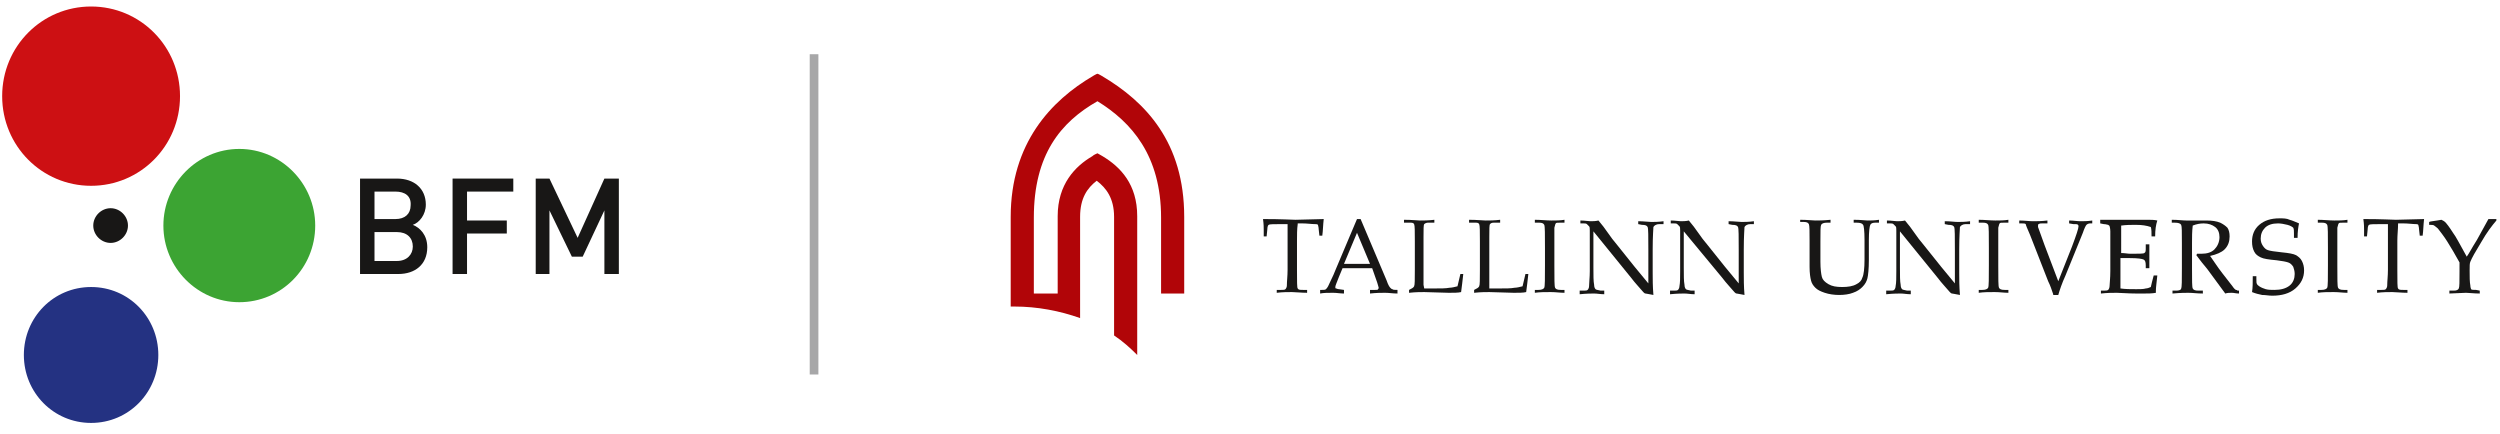 <?xml version="1.0" encoding="utf-8"?>
<!-- Generator: Adobe Illustrator 24.3.0, SVG Export Plug-In . SVG Version: 6.00 Build 0)  -->
<svg version="1.1" id="Layer_1" xmlns="http://www.w3.org/2000/svg" xmlns:xlink="http://www.w3.org/1999/xlink" x="0px" y="0px"
	 viewBox="0 0 345.8 60" style="enable-background:new 0 0 345.8 60;" xml:space="preserve">
<style type="text/css">
	.st0{clip-path:url(#SVGID_2_);fill:#A7A7A8;}
	.st1{clip-path:url(#SVGID_2_);}
	.st2{clip-path:url(#SVGID_4_);fill:#181716;}
	.st3{clip-path:url(#SVGID_2_);fill:#181716;}
	.st4{clip-path:url(#SVGID_6_);fill:#CD1013;}
	.st5{clip-path:url(#SVGID_6_);fill:#3CA433;}
	.st6{clip-path:url(#SVGID_6_);fill:#243282;}
	.st7{clip-path:url(#SVGID_6_);fill:#181716;}
	.st8{clip-path:url(#SVGID_6_);fill:#B10508;}
</style>
<g id="BFM-kaksiklogo-eng_1_">
	<g>
		<defs>
			<rect id="SVGID_1_" x="-20.4" y="-18.3" width="386.4" height="95.9"/>
		</defs>
		<clipPath id="SVGID_2_">
			<use xlink:href="#SVGID_1_"  style="overflow:visible;"/>
		</clipPath>
		<rect x="112" y="7.5" class="st0" width="1.2" height="44.3"/>
		<g class="st1">
			<defs>
				<rect id="SVGID_3_" x="-20.4" y="-18.3" width="386.4" height="95.9"/>
			</defs>
			<clipPath id="SVGID_4_">
				<use xlink:href="#SVGID_3_"  style="overflow:visible;"/>
			</clipPath>
			<path class="st2" d="M54.9,32.1h-3.1v4h3.1c1.4,0,2.2-0.9,2.2-2C57.1,32.9,56.3,32.1,54.9,32.1 M54.7,26.5h-2.9v3.8h2.9
				c1.3,0,2.1-0.7,2.1-1.9C56.9,27.1,56,26.5,54.7,26.5 M55.1,37.9h-5.3V24.7h5.1c2.4,0,4,1.4,4,3.6c0,1.4-0.9,2.5-1.8,2.8
				c1,0.4,2,1.4,2,3.1C59.1,36.6,57.4,37.9,55.1,37.9"/>
		</g>
		<polygon class="st3" points="64.6,26.5 64.6,30.5 70.1,30.5 70.1,32.3 64.6,32.3 64.6,37.9 62.6,37.9 62.6,24.7 71,24.7 71,26.5 
					"/>
		<polygon class="st3" points="83.6,37.9 83.6,29.1 80.6,35.5 79.1,35.5 76,29.1 76,37.9 74.1,37.9 74.1,24.7 76,24.7 79.9,32.9 
			83.6,24.7 85.6,24.7 85.6,37.9 		"/>
		<g class="st1">
			<defs>
				<rect id="SVGID_5_" x="-20.4" y="-18.3" width="386.4" height="95.9"/>
			</defs>
			<clipPath id="SVGID_6_">
				<use xlink:href="#SVGID_5_"  style="overflow:visible;"/>
			</clipPath>
			<path class="st4" d="M24.9,13.3c0,6.9-5.5,12.4-12.3,12.4S0.3,20.2,0.3,13.3c0-6.9,5.5-12.4,12.3-12.4S24.9,6.4,24.9,13.3"/>
			<path class="st5" d="M43.6,31.2c0,5.9-4.7,10.6-10.5,10.6c-5.8,0-10.5-4.8-10.5-10.6s4.7-10.6,10.5-10.6
				C38.9,20.6,43.6,25.4,43.6,31.2"/>
			<path class="st6" d="M21.9,49.1c0,5.2-4.1,9.4-9.3,9.4s-9.3-4.2-9.3-9.4c0-5.2,4.1-9.4,9.3-9.4S21.9,43.9,21.9,49.1"/>
			<path class="st7" d="M17.7,31.2c0,1.3-1.1,2.4-2.4,2.4c-1.3,0-2.4-1.1-2.4-2.4c0-1.3,1.1-2.4,2.4-2.4
				C16.6,28.8,17.7,29.9,17.7,31.2"/>
			<path class="st7" d="M179.5,31c-0.1,0.7-0.1,1.5-0.1,2.3v4.1c0,1.5,0,2.4,0.1,2.5c0.1,0.2,0.3,0.2,0.8,0.2h0.5v0.4
				c-0.8,0-1.6-0.1-2.1-0.1c-0.6,0-1.3,0-2.1,0.1v-0.4h0.6c0.3,0,0.5,0,0.6-0.1c0.1-0.1,0.2-0.3,0.2-0.5c0-0.6,0.1-1.3,0.1-2.2v-4.1
				c0-0.8,0-1.5,0-2.2h-0.7c-1.2,0-1.8,0-1.9,0.1c-0.1,0-0.2,0.3-0.2,0.6l-0.1,1h-0.4l0-0.9c0-0.3,0-0.8-0.1-1.5
				c2.6,0,4.1,0.1,4.5,0.1l3.9-0.1c-0.1,0.8-0.1,1.6-0.2,2.3h-0.4l-0.1-0.9c0-0.3-0.1-0.5-0.1-0.6c-0.1-0.1-0.2-0.1-0.4-0.1
				c-0.5,0-1.1-0.1-1.8-0.1H179.5z"/>
			<path class="st7" d="M185.9,36.5h3.6l-1.8-4.3L185.9,36.5z M189.8,37.1h-4.1l-0.5,1.2c-0.3,0.8-0.5,1.2-0.5,1.4
				c0,0.1,0,0.2,0.1,0.2c0.1,0,0.2,0.1,0.4,0.1l0.7,0.1v0.5c-0.5,0-1-0.1-1.5-0.1c-0.7,0-1.3,0-1.8,0.1v-0.5l0.2,0
				c0.3,0,0.5,0,0.6-0.1c0.1-0.1,0.2-0.2,0.3-0.4c0.3-0.7,0.7-1.4,1-2.2l1.9-4.5c0.5-1.2,0.9-2.1,1.1-2.6h0.5l3.6,8.5
				c0.2,0.6,0.4,0.9,0.5,1c0.1,0.1,0.2,0.2,0.3,0.2c0.1,0.1,0.3,0.1,0.7,0.1v0.5c-0.6,0-1.2-0.1-1.7-0.1c-0.5,0-1.2,0-2.1,0.1v-0.5
				l0.7,0c0.3,0,0.4,0,0.4-0.1c0.1-0.1,0.1-0.1,0.1-0.2c0-0.1-0.1-0.3-0.2-0.7L189.8,37.1z"/>
			<path class="st7" d="M197,39.9c0.5,0,0.9,0,1.4,0c0.9,0,1.6,0,2.1-0.1c0.3,0,0.7-0.1,1.1-0.2l0.4-1.7h0.4
				c-0.1,0.9-0.2,1.8-0.3,2.5c-0.4,0.1-1,0.1-1.7,0.1l-3.4-0.1c-0.5,0-1.2,0-2.1,0.1v-0.4c0.4-0.2,0.6-0.3,0.7-0.5
				c0.1-0.2,0.1-0.9,0.1-2.3v-3.9c0-1.4,0-2.2-0.1-2.4c-0.1-0.2-0.3-0.2-0.6-0.2h-0.8v-0.4c1.1,0,1.9,0.1,2.2,0.1c0.5,0,1.2,0,2-0.1
				v0.4h-0.9c-0.2,0-0.4,0.1-0.5,0.2c-0.1,0.1-0.1,0.7-0.1,1.8v4.6l0,2L197,39.9z"/>
			<path class="st7" d="M206,39.9c0.5,0,0.9,0,1.4,0c0.9,0,1.6,0,2.1-0.1c0.3,0,0.7-0.1,1.1-0.2l0.4-1.7h0.4
				c-0.1,0.9-0.2,1.8-0.3,2.5c-0.4,0.1-1,0.1-1.7,0.1l-3.4-0.1c-0.5,0-1.2,0-2.1,0.1v-0.4c0.4-0.2,0.6-0.3,0.7-0.5
				c0.1-0.2,0.1-0.9,0.1-2.3v-3.9c0-1.4,0-2.2-0.1-2.4c-0.1-0.2-0.3-0.2-0.6-0.2h-0.8v-0.4c1.1,0,1.9,0.1,2.3,0.1c0.5,0,1.2,0,2-0.1
				v0.4h-0.9c-0.3,0-0.4,0.1-0.5,0.2c-0.1,0.1-0.1,0.7-0.1,1.8v4.6l0,2L206,39.9z"/>
			<path class="st7" d="M212.4,40.1h0.4c0.4,0,0.7-0.1,0.8-0.3c0.1-0.2,0.1-1.3,0.1-3.1v-2.4c0-1.9,0-3-0.1-3.2
				c-0.1-0.2-0.3-0.3-0.7-0.3h-0.6v-0.4c0.8,0,1.6,0.1,2.3,0.1c0.6,0,1.2,0,1.8-0.1v0.4h-0.6c-0.3,0-0.6,0-0.6,0.1
				c-0.1,0.1-0.1,0.3-0.2,0.6c0,0.5,0,1.4,0,2.7v2.5c0,1.9,0,2.9,0.1,3.1c0.1,0.2,0.3,0.3,0.8,0.3h0.5v0.4c-0.6,0-1.2-0.1-1.9-0.1
				c-0.8,0-1.5,0-2.2,0.1V40.1z"/>
			<path class="st7" d="M220.4,32v5c0,1.1,0,1.9,0.1,2.4c0,0.3,0.1,0.5,0.2,0.6c0.1,0.1,0.3,0.1,0.7,0.2l0.5,0v0.5
				c-0.5,0-1-0.1-1.4-0.1c-0.3,0-1,0-2,0.1v-0.5h0.5c0.3,0,0.5,0,0.6-0.1c0.1-0.1,0.2-0.3,0.2-0.5c0-0.5,0.1-1.2,0.1-2.1v-3.6
				c0-0.7,0-1.3,0-2c0-0.3,0-0.5-0.1-0.6c-0.1-0.1-0.2-0.2-0.3-0.3c-0.1-0.1-0.3-0.1-0.5-0.1h-0.4v-0.4c0.6,0,1.1,0.1,1.4,0.1
				c0.3,0,0.7,0,1.1-0.1c0.5,0.6,0.9,1.1,1.3,1.7c0.4,0.6,0.8,1.1,1.3,1.7l2.4,3c0.9,1.1,1.5,1.8,1.9,2.3v-4.6c0-1.9,0-3-0.1-3.2
				c-0.1-0.2-0.3-0.3-0.8-0.3l-0.5-0.1v-0.4c0.8,0,1.4,0.1,1.8,0.1c0.4,0,1,0,1.7-0.1v0.4h-0.6c-0.4,0-0.7,0.2-0.8,0.4
				c0,0.2-0.1,1.2-0.1,3.1v3.2c0,0.9,0,1.9,0.1,3.1c-0.6-0.1-1-0.2-1.1-0.2c-0.1,0-0.2-0.1-0.3-0.2c-0.5-0.6-1.1-1.2-1.7-2L220.4,32
				z"/>
			<path class="st7" d="M232.9,32v5c0,1.1,0,1.9,0.1,2.4c0,0.3,0.1,0.5,0.2,0.6c0.1,0.1,0.3,0.1,0.7,0.2l0.5,0v0.5
				c-0.5,0-1-0.1-1.4-0.1c-0.3,0-1,0-2,0.1v-0.5h0.5c0.3,0,0.5,0,0.6-0.1c0.1-0.1,0.2-0.3,0.2-0.5c0.1-0.5,0.1-1.2,0.1-2.1v-3.6
				c0-0.7,0-1.3,0-2c0-0.3,0-0.5-0.1-0.6c-0.1-0.1-0.2-0.2-0.3-0.3c-0.1-0.1-0.3-0.1-0.5-0.1h-0.4v-0.4c0.6,0,1.1,0.1,1.4,0.1
				c0.3,0,0.7,0,1.1-0.1c0.5,0.6,0.9,1.1,1.3,1.7c0.4,0.6,0.8,1.1,1.3,1.7l2.4,3c0.9,1.1,1.5,1.8,1.9,2.3v-4.6c0-1.9,0-3-0.1-3.2
				c-0.1-0.2-0.3-0.3-0.8-0.3l-0.5-0.1v-0.4c0.8,0,1.4,0.1,1.8,0.1c0.4,0,1,0,1.7-0.1v0.4h-0.5c-0.4,0-0.7,0.2-0.8,0.4
				c0,0.2-0.1,1.2-0.1,3.1v3.2c0,0.9,0,1.9,0.1,3.1c-0.6-0.1-1-0.2-1.1-0.2c-0.1,0-0.2-0.1-0.3-0.2c-0.5-0.6-1.1-1.2-1.7-2L232.9,32
				z"/>
			<path class="st7" d="M249,30.8v-0.4c1,0,1.7,0.1,2.1,0.1c0.5,0,1.1,0,2.1-0.1v0.4h-0.5c-0.4,0-0.7,0.1-0.8,0.3
				c-0.1,0.2-0.1,0.9-0.1,2.3v2.8c0,1,0.1,1.7,0.2,2.1c0.1,0.4,0.4,0.7,0.9,1c0.5,0.3,1.1,0.4,1.9,0.4c0.8,0,1.5-0.1,2-0.4
				c0.4-0.2,0.7-0.5,0.8-0.9c0.2-0.4,0.3-1.3,0.3-2.5v-2.7c0-1.3-0.1-2-0.2-2.1c-0.1-0.2-0.4-0.3-0.9-0.3h-0.4v-0.4
				c1,0,1.6,0.1,1.9,0.1c0.4,0,1,0,1.6-0.1v0.4h-0.5c-0.4,0-0.6,0.1-0.7,0.3c-0.1,0.2-0.2,0.9-0.2,2.1V36c0,1.2-0.1,2.1-0.2,2.5
				c-0.1,0.4-0.3,0.8-0.7,1.2c-0.3,0.3-0.7,0.6-1.3,0.8c-0.5,0.2-1.2,0.3-1.9,0.3c-0.7,0-1.4-0.1-2-0.3c-0.6-0.2-1-0.4-1.3-0.7
				c-0.3-0.3-0.5-0.6-0.6-1c-0.1-0.4-0.2-1-0.2-1.9l0-1.4v-2.2c0-1.3,0-2.1-0.1-2.3c-0.1-0.2-0.3-0.3-0.7-0.3H249z"/>
			<path class="st7" d="M262.8,32v5c0,1.1,0,1.9,0.1,2.4c0,0.3,0.1,0.5,0.2,0.6c0.1,0.1,0.3,0.1,0.7,0.2l0.5,0v0.5
				c-0.5,0-1-0.1-1.4-0.1c-0.3,0-1,0-2,0.1v-0.5h0.5c0.3,0,0.5,0,0.6-0.1c0.1-0.1,0.2-0.3,0.2-0.5c0.1-0.5,0.1-1.2,0.1-2.1v-3.6
				c0-0.7,0-1.3,0-2c0-0.3,0-0.5-0.1-0.6c-0.1-0.1-0.2-0.2-0.3-0.3c-0.1-0.1-0.3-0.1-0.5-0.1h-0.4v-0.4c0.6,0,1.1,0.1,1.4,0.1
				c0.3,0,0.7,0,1.1-0.1c0.5,0.6,0.9,1.1,1.3,1.7c0.4,0.6,0.8,1.1,1.3,1.7l2.4,3c0.9,1.1,1.5,1.8,1.9,2.3v-4.6c0-1.9,0-3-0.1-3.2
				c-0.1-0.2-0.3-0.3-0.8-0.3l-0.5-0.1v-0.4c0.8,0,1.3,0.1,1.8,0.1c0.4,0,1,0,1.7-0.1v0.4h-0.6c-0.4,0-0.7,0.2-0.8,0.4
				c0,0.2-0.1,1.2-0.1,3.1v3.2c0,0.9,0,1.9,0.1,3.1c-0.6-0.1-1-0.2-1.1-0.2c-0.1,0-0.2-0.1-0.3-0.2c-0.5-0.6-1.1-1.2-1.7-2L262.8,32
				z"/>
			<path class="st7" d="M273.8,40.1h0.4c0.4,0,0.7-0.1,0.8-0.3c0.1-0.2,0.1-1.3,0.1-3.1v-2.4c0-1.9,0-3-0.1-3.2
				c-0.1-0.2-0.3-0.3-0.7-0.3h-0.6v-0.4c0.8,0,1.6,0.1,2.3,0.1c0.6,0,1.2,0,1.8-0.1v0.4h-0.6c-0.3,0-0.6,0-0.6,0.1
				c-0.1,0.1-0.1,0.3-0.2,0.6c0,0.5,0,1.4,0,2.7v2.5c0,1.9,0,2.9,0.1,3.1c0.1,0.2,0.3,0.3,0.8,0.3h0.5v0.4c-0.6,0-1.2-0.1-1.9-0.1
				c-0.8,0-1.5,0-2.2,0.1V40.1z"/>
			<path class="st7" d="M284,40.7c-0.2-0.6-0.4-1.2-0.7-1.8l-2.5-6.4c-0.4-0.9-0.6-1.4-0.6-1.5c-0.1-0.1-0.3-0.1-0.6-0.1h-0.3v-0.4
				c0.7,0,1.4,0.1,1.9,0.1c0.5,0,1.2,0,2-0.1v0.4h-0.7c-0.2,0-0.4,0-0.5,0.1c-0.1,0-0.1,0.1-0.1,0.2c0,0.1,0,0.1,0,0.2l0.9,2.5
				l1.9,5l1.9-4.8c0.6-1.6,0.9-2.5,0.9-2.8c0-0.2-0.1-0.3-0.4-0.3l-0.3,0l-0.6-0.1v-0.4c0.6,0,1.1,0.1,1.6,0.1c0.4,0,1,0,1.6-0.1
				v0.4h-0.3c-0.2,0-0.4,0.1-0.5,0.2c-0.1,0.1-0.3,0.5-0.5,1.1l-2.4,5.9c-0.5,1.1-0.8,2-1,2.7H284z"/>
			<path class="st7" d="M293.3,35.7v1.8l0,1c0,0.6,0,1.1,0,1.4c0.7,0.1,1.4,0.1,2.2,0.1c0.5,0,1,0,1.3-0.1c0.2,0,0.5-0.1,0.7-0.2
				c0.1-0.4,0.2-0.9,0.4-1.6h0.5c-0.1,1-0.2,1.7-0.2,2.1l0,0.3c-0.5,0.1-1.1,0.1-1.6,0.1l-1.1,0c-1.2,0-2.1-0.1-2.7-0.1
				c-0.6,0-1.3,0-2.2,0.1v-0.4h0.2c0.4,0,0.7,0,0.8-0.1c0.1-0.1,0.2-0.3,0.2-0.6c0-0.3,0.1-1,0.1-2v-3.9c0-0.6,0-1.2,0-1.6
				c0-0.4-0.1-0.7-0.1-0.7c0-0.1-0.1-0.1-0.2-0.2c-0.1,0-0.3-0.1-0.6-0.1l-0.5-0.1v-0.5h0.8l0.8,0c0.4,0,0.7,0,1,0l2.7,0l1.3,0
				c0.4,0,0.9,0,1.3,0.1c-0.2,0.6-0.3,1.3-0.3,2.2h-0.5c0-0.5,0-1-0.1-1.3c-0.6-0.2-1.2-0.3-2.1-0.3c-0.6,0-1.3,0-2,0.1
				c0,0.4,0,0.9,0,1.3l0,1.1V35c0.5,0,0.9,0.1,1.3,0.1c1.1,0,1.8,0,1.9-0.1c0.2-0.1,0.2-0.3,0.2-0.7v-0.5h0.5c0,0.7,0,1.3,0,1.7
				c0,0.5,0,1,0,1.6h-0.5v-0.4c0-0.5-0.1-0.7-0.3-0.8c-0.2-0.1-0.8-0.2-1.9-0.2C294.2,35.7,293.8,35.7,293.3,35.7"/>
			<path class="st7" d="M305.7,35.4c0.5,0.7,1,1.5,1.7,2.4l1.4,1.8c0.2,0.3,0.4,0.5,0.5,0.5c0.1,0,0.2,0.1,0.2,0.1h0.2v0.4
				c-0.4,0-0.7-0.1-1-0.1c-0.3,0-0.6,0-0.9,0.1l-2.5-3.4c-0.5-0.6-1-1.2-1.5-1.9l0.1-0.2c0.3,0,0.5,0,0.6,0c0.8,0,1.4-0.2,1.8-0.6
				c0.4-0.4,0.7-1,0.7-1.7c0-0.6-0.2-1.1-0.6-1.4c-0.4-0.3-0.9-0.5-1.6-0.5c-0.5,0-1,0.1-1.5,0.3c-0.1,0.8-0.1,1.6-0.1,2.4v3.5
				c0,1.7,0,2.6,0.1,2.8c0.1,0.2,0.3,0.3,0.8,0.3h0.6v0.4c-0.8,0-1.4-0.1-2-0.1c-0.4,0-1.1,0-2.2,0.1v-0.4h0.5
				c0.4,0,0.7-0.1,0.7-0.3c0.1-0.2,0.1-1.1,0.1-2.8v-3.5c0-1.5,0-2.3-0.1-2.5c-0.1-0.2-0.4-0.3-0.9-0.3h-0.4v-0.4
				c0.9,0,1.5,0.1,2,0.1c0.3,0,0.8,0,1.3,0c0.7,0,1.2,0,1.5,0c0.8,0,1.4,0.1,1.9,0.3c0.4,0.2,0.7,0.4,1,0.7c0.2,0.3,0.3,0.7,0.3,1.2
				c0,0.7-0.2,1.3-0.7,1.8C307.3,34.9,306.6,35.2,305.7,35.4"/>
			<path class="st7" d="M318,30.9c-0.1,0.5-0.2,1.1-0.2,2h-0.5v-0.6c0-0.4,0-0.6-0.1-0.8c-0.1-0.1-0.4-0.3-0.8-0.4
				c-0.4-0.1-0.9-0.2-1.3-0.2c-0.8,0-1.4,0.2-1.8,0.6c-0.4,0.4-0.6,0.9-0.6,1.5c0,0.4,0.1,0.7,0.3,1c0.2,0.3,0.4,0.5,0.7,0.6
				c0.3,0.1,0.9,0.2,1.9,0.3c1,0.1,1.6,0.2,2,0.4c0.3,0.2,0.6,0.4,0.8,0.8c0.2,0.4,0.3,0.8,0.3,1.3c0,1-0.4,1.8-1.2,2.5
				c-0.8,0.7-1.9,1-3.2,1c-0.5,0-0.9-0.1-1.4-0.1c-0.5-0.1-0.9-0.2-1.4-0.4c0.1-0.6,0.1-1.3,0.1-2.2h0.5v0.3c0,0.5,0,0.7,0.1,0.8
				c0,0.1,0.2,0.2,0.3,0.3c0.3,0.2,0.6,0.3,0.9,0.4c0.4,0.1,0.7,0.1,1.2,0.1c0.9,0,1.6-0.2,2.1-0.6c0.5-0.4,0.7-1,0.7-1.6
				c0-0.4-0.1-0.7-0.2-1c-0.2-0.3-0.4-0.5-0.7-0.6c-0.3-0.1-0.8-0.2-1.6-0.3c-1.1-0.1-1.8-0.2-2.2-0.4c-0.4-0.2-0.7-0.4-0.9-0.8
				c-0.2-0.4-0.3-0.8-0.3-1.4c0-0.9,0.3-1.7,1-2.3c0.7-0.6,1.6-0.9,2.8-0.9c0.5,0,1,0,1.4,0.2C317.1,30.5,317.5,30.7,318,30.9"/>
			<path class="st7" d="M320.7,40.1h0.4c0.4,0,0.7-0.1,0.8-0.3c0.1-0.2,0.1-1.3,0.1-3.1v-2.4c0-1.9,0-3-0.1-3.2
				c-0.1-0.2-0.3-0.3-0.7-0.3h-0.6v-0.4c0.8,0,1.6,0.1,2.3,0.1c0.6,0,1.2,0,1.8-0.1v0.4h-0.6c-0.3,0-0.6,0-0.6,0.1
				c-0.1,0.1-0.1,0.3-0.2,0.6c0,0.5,0,1.4,0,2.7v2.5c0,1.9,0,2.9,0.1,3.1c0.1,0.2,0.3,0.3,0.8,0.3h0.5v0.4c-0.6,0-1.2-0.1-1.9-0.1
				c-0.8,0-1.5,0-2.2,0.1V40.1z"/>
			<path class="st7" d="M331.7,31c0,0.7-0.1,1.5-0.1,2.3v4.1c0,1.5,0,2.4,0.1,2.5c0.1,0.2,0.3,0.2,0.8,0.2h0.5v0.4
				c-0.8,0-1.6-0.1-2.1-0.1c-0.6,0-1.3,0-2.1,0.1v-0.4h0.6c0.3,0,0.5,0,0.6-0.1c0.1-0.1,0.2-0.3,0.2-0.5c0-0.6,0.1-1.3,0.1-2.2v-4.1
				c0-0.8,0-1.5,0-2.2h-0.7c-1.2,0-1.8,0-1.9,0.1c-0.1,0-0.2,0.3-0.2,0.6l-0.1,1h-0.4l0-0.9c0-0.3,0-0.8-0.1-1.5
				c2.6,0,4.1,0.1,4.5,0.1l3.9-0.1c-0.1,0.8-0.1,1.6-0.2,2.3h-0.4l-0.1-0.9c0-0.3-0.1-0.5-0.1-0.6c-0.1-0.1-0.2-0.1-0.3-0.1
				c-0.5,0-1.1-0.1-1.8-0.1H331.7z"/>
			<path class="st7" d="M341.2,35.5c0.3-0.4,0.7-1.2,1.4-2.3l1.6-2.9h1.1v0.2c-0.6,0.7-1.3,1.6-2.1,3c-0.8,1.3-1.3,2.2-1.5,2.7
				c-0.1,0.2-0.1,0.6-0.1,1.2c0,0.9,0,1.6,0.1,2.1c0,0.3,0.1,0.4,0.1,0.5c0.1,0.1,0.3,0.1,0.7,0.1l0.5,0.1v0.4
				c-0.8,0-1.5-0.1-1.9-0.1l-2.3,0.1v-0.4h0.6c0.4,0,0.6-0.1,0.7-0.3c0.1-0.2,0.1-0.9,0.1-2.3c0-0.4,0-0.8,0-1.3
				c-0.6-1.1-1.2-2.1-1.7-2.9c-0.5-0.8-1-1.4-1.3-1.8c-0.2-0.2-0.4-0.3-0.5-0.4c-0.1-0.1-0.4-0.1-0.7-0.1v-0.4
				c0.2-0.1,0.6-0.1,1.1-0.2l0.6-0.1c0.2,0.1,0.4,0.2,0.5,0.3c0.2,0.2,0.6,0.7,1.1,1.5C339.7,32.7,340.3,33.9,341.2,35.5"/>
			<path class="st8" d="M139.8,42.4c0.2,0,0.4,0,0.5,0c3.2,0,6.3,0.6,9.1,1.6l0-14c0-2.6,1-4,2.3-5c1.3,1,2.4,2.4,2.4,5l0,16.4
				c1.2,0.8,2.2,1.7,3.2,2.7l0-19.2c0-4.4-2.3-6.8-4.8-8.3c-0.2-0.1-0.5-0.3-0.7-0.4c-0.2,0.1-0.5,0.2-0.7,0.4
				c-2.4,1.4-4.8,3.9-4.8,8.3l0,10.7H143l0-10.5c0-8.7,3.7-13.2,8.8-16.1c4.7,2.9,8.8,7.5,8.8,16.1l0,10.5h3.2l0-10.6
				c0-10.3-5.3-15.9-11.4-19.5c0,0-0.5-0.3-0.6-0.3c-0.1,0-0.6,0.3-0.6,0.3c-5.8,3.4-11.4,9.3-11.4,19.5L139.8,42.4z"/>
		</g>
	</g>
</g>
</svg>
